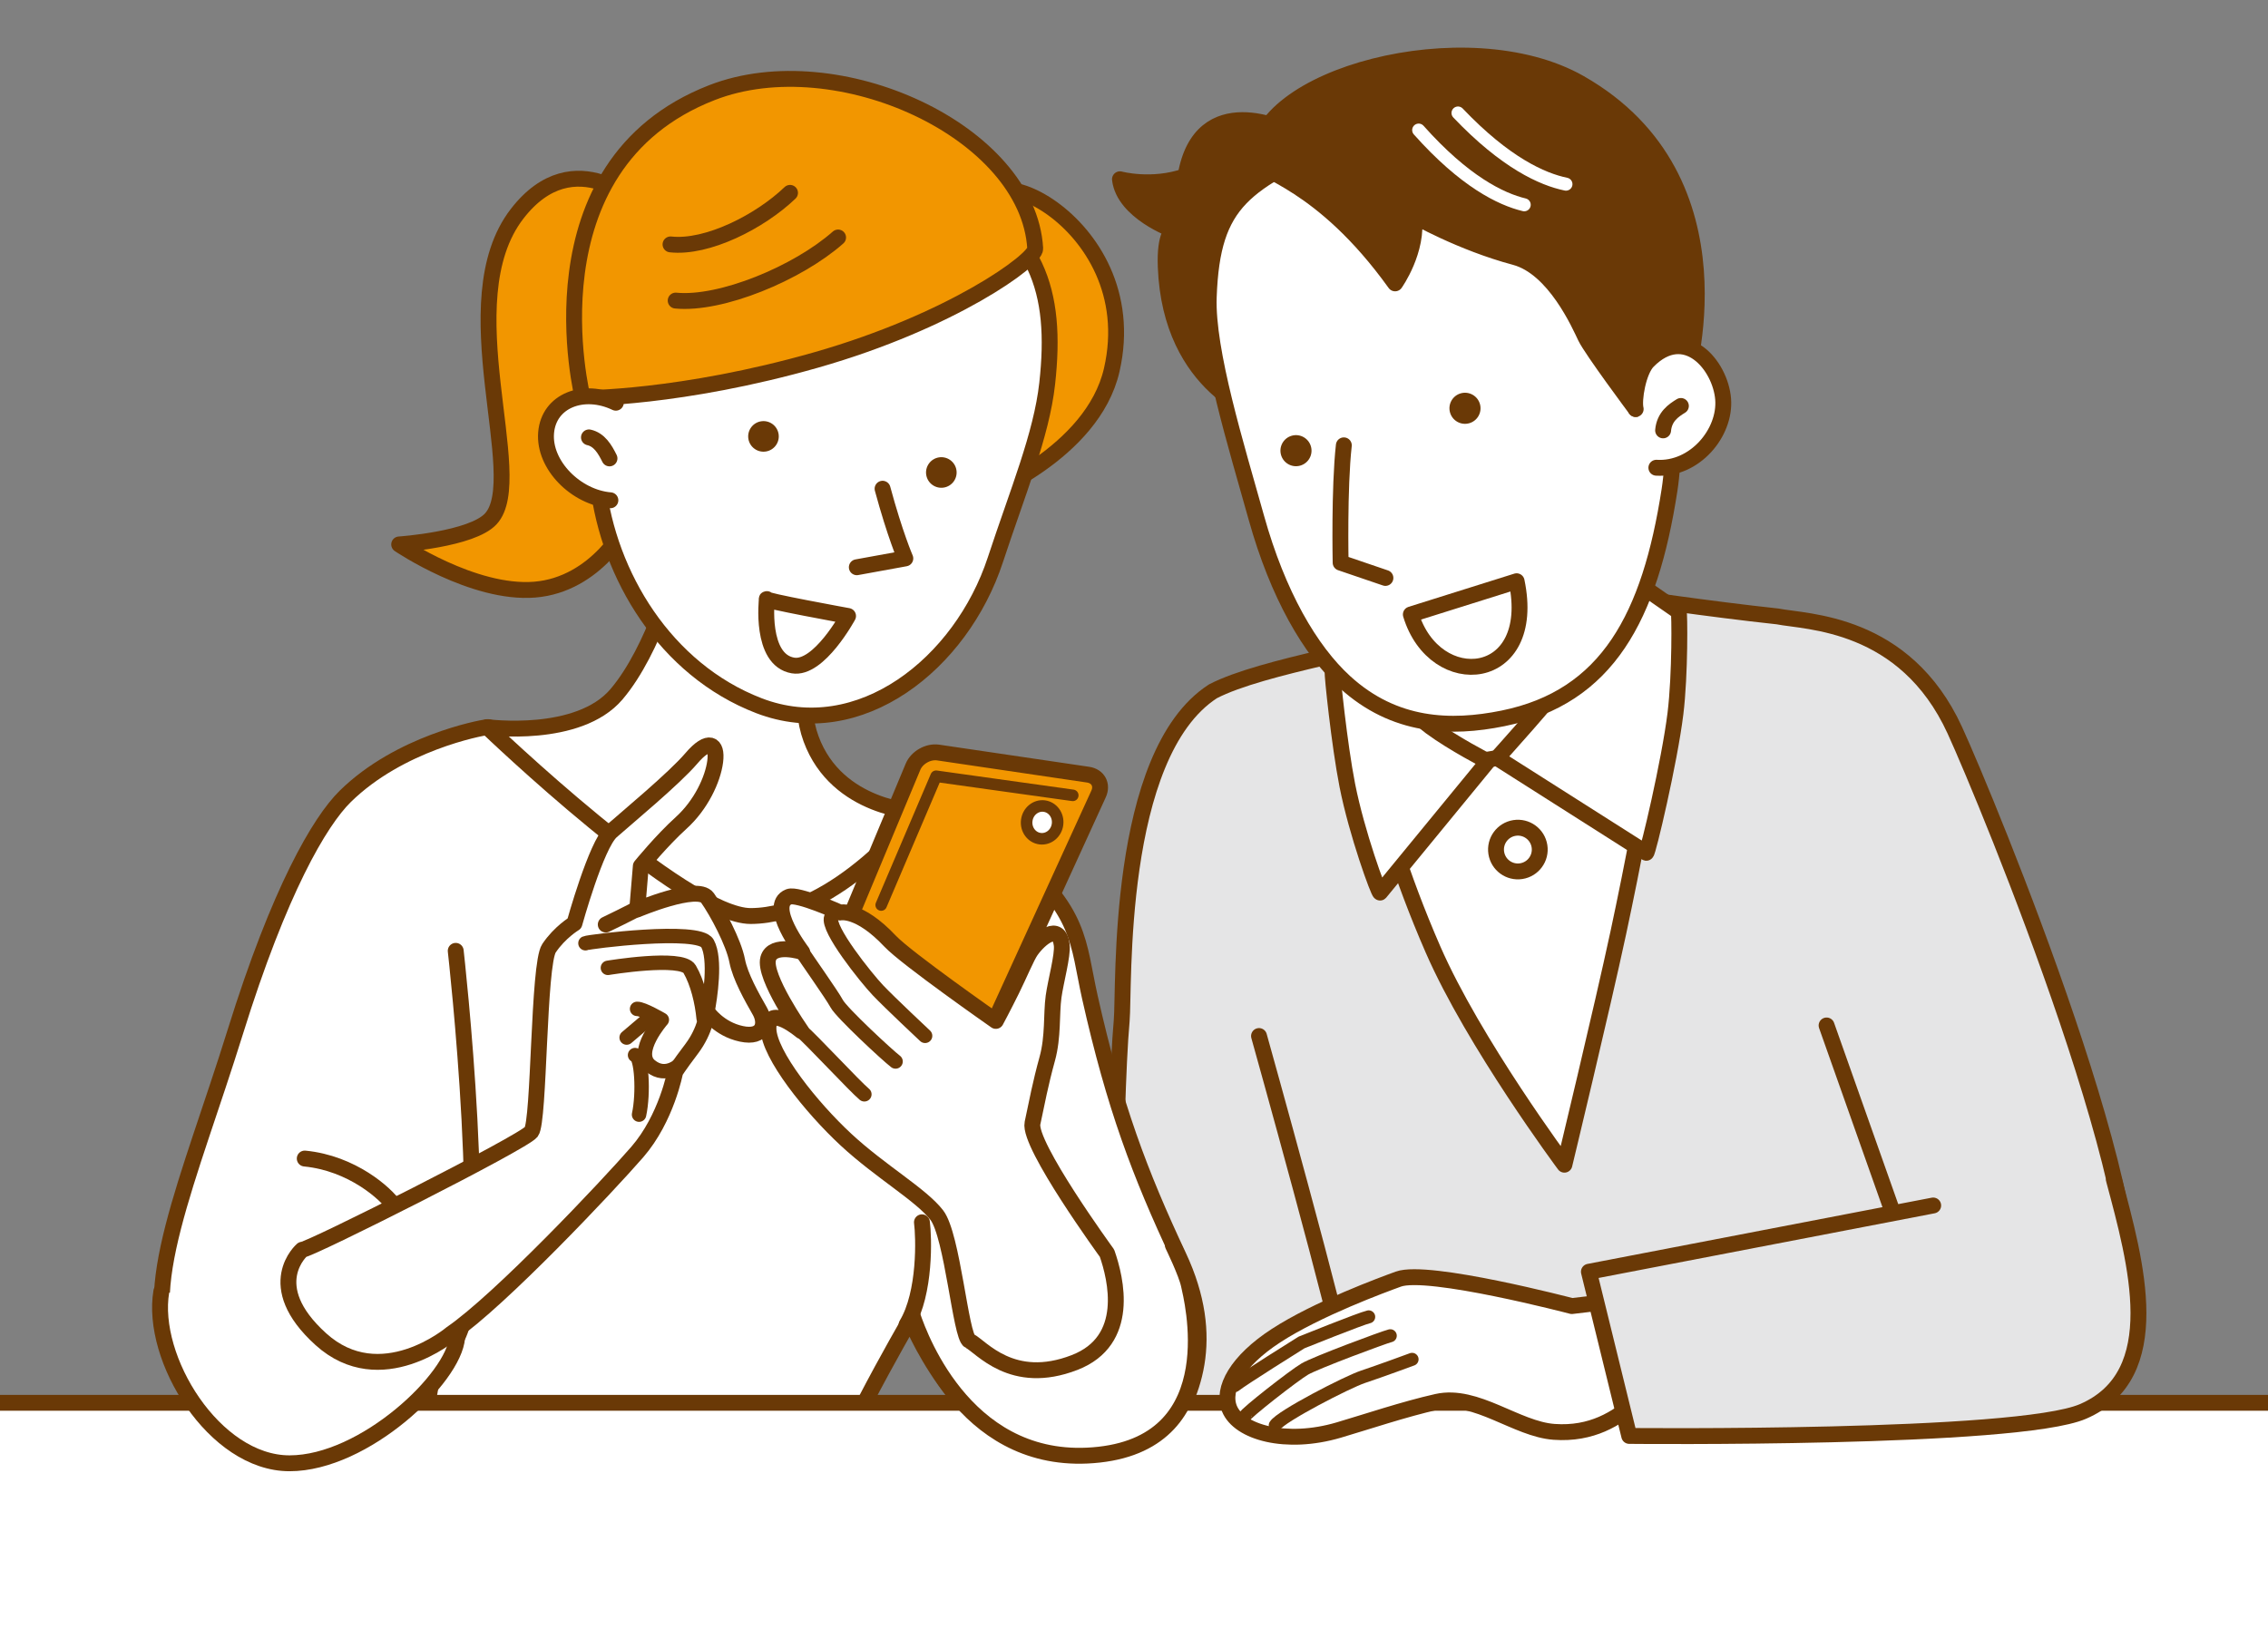 <?xml version="1.0" encoding="utf-8"?>
<!-- Generator: Adobe Illustrator 27.3.1, SVG Export Plug-In . SVG Version: 6.00 Build 0)  -->
<svg version="1.1" id="レイヤー_1" xmlns="http://www.w3.org/2000/svg" xmlns:xlink="http://www.w3.org/1999/xlink" x="0px"
	 y="0px" width="320px" height="231.297px" viewBox="0 0 320 231.297" style="enable-background:new 0 0 320 231.297;"
	 xml:space="preserve">
<rect x="0" y="0" width="320" height="231.297" fill="#808080" stroke="none"/>
<style type="text/css">
	.st0{clip-path:url(#SVGID_00000063631074205538411090000013916223424282254474_);}
	.st1{fill:#E5E5E6;stroke:#6A3906;stroke-width:2.241;stroke-linecap:round;stroke-linejoin:round;stroke-miterlimit:10;}
	.st2{fill:#FFFFFF;stroke:#6A3906;stroke-width:2.241;stroke-linecap:round;stroke-linejoin:round;stroke-miterlimit:10;}
	.st3{fill:#6A3906;stroke:#6A3906;stroke-width:2.241;stroke-linecap:round;stroke-linejoin:round;stroke-miterlimit:10;}
	.st4{fill:none;stroke:#FFFFFF;stroke-width:1.834;stroke-linecap:round;stroke-linejoin:round;stroke-miterlimit:10;}
	.st5{fill:#6A3906;}
	.st6{fill:#F29600;stroke:#6A3906;stroke-width:2.241;stroke-linecap:round;stroke-linejoin:round;stroke-miterlimit:10;}
	.st7{fill:none;stroke:#6A3906;stroke-width:2.241;stroke-linecap:round;stroke-linejoin:round;stroke-miterlimit:10;}
	.st8{fill:#F29600;}
	.st9{fill:#FFFFFF;stroke:#6A3906;stroke-width:2.037;stroke-linecap:round;stroke-linejoin:round;stroke-miterlimit:10;}
	.st10{fill:none;stroke:#6A3906;stroke-width:1.63;stroke-linecap:round;stroke-linejoin:round;stroke-miterlimit:10;}
	.st11{fill:#FFFFFF;stroke:#6A3906;stroke-width:1.63;stroke-linecap:round;stroke-linejoin:round;stroke-miterlimit:10;}
	.st12{fill:none;stroke:#6A3906;stroke-width:1.834;stroke-linecap:round;stroke-linejoin:round;stroke-miterlimit:10;}
	.st13{fill:none;stroke:#6A3906;stroke-width:2.037;stroke-linecap:round;stroke-linejoin:round;stroke-miterlimit:10;}
	.st14{fill:#FFFFFF;stroke:#6A3906;stroke-width:2.371;stroke-linecap:round;stroke-linejoin:round;stroke-miterlimit:10;}
	.st15{fill:#FFFFFF;stroke:#6A3906;stroke-width:2.452;stroke-linecap:round;stroke-linejoin:round;stroke-miterlimit:10;}
	.st16{fill:#F29600;stroke:#6A3906;stroke-width:2.371;stroke-linecap:round;stroke-linejoin:round;stroke-miterlimit:10;}
	.st17{fill:none;stroke:#6A3906;stroke-width:2.371;stroke-linecap:round;stroke-linejoin:round;stroke-miterlimit:10;}
	.st18{fill:#9E9E9F;stroke:#6A3906;stroke-width:2.371;stroke-linecap:round;stroke-linejoin:round;stroke-miterlimit:10;}
	.st19{fill:#C2C3C3;stroke:#6A3906;stroke-width:1.516;stroke-linecap:round;stroke-linejoin:round;stroke-miterlimit:10;}
	.st20{fill:#EEEEEF;stroke:#6A3906;stroke-width:2.371;stroke-linecap:round;stroke-linejoin:round;stroke-miterlimit:10;}
	.st21{fill:#9E9E9F;stroke:#6A3906;stroke-width:2.371;stroke-miterlimit:10;}
	.st22{fill:#FFFFFF;stroke:#6A3906;stroke-width:2.371;stroke-miterlimit:10;}
	.st23{fill:none;stroke:#6A3906;stroke-width:9.044;stroke-linecap:round;stroke-linejoin:round;stroke-miterlimit:10;}
	.st24{fill:none;stroke:#FFFFFF;stroke-width:3.844;stroke-linecap:round;stroke-linejoin:round;stroke-miterlimit:10;}
	.st25{fill:none;stroke:#6A3906;stroke-width:2.713;stroke-linecap:round;stroke-linejoin:round;stroke-miterlimit:10;}
	.st26{fill:#B4B4B5;stroke:#6A3906;stroke-width:2.371;stroke-linecap:round;stroke-linejoin:round;stroke-miterlimit:10;}
	.st27{fill:#FFFFFF;stroke:#6A3906;stroke-width:2.035;stroke-linecap:round;stroke-linejoin:round;stroke-miterlimit:10;}
	.st28{fill:none;stroke:#9E9E9F;stroke-width:3.844;stroke-linecap:round;stroke-linejoin:round;stroke-miterlimit:10;}
	.st29{fill:#FFFFFF;stroke:#6A3906;stroke-width:2.084;stroke-linecap:round;stroke-linejoin:round;stroke-miterlimit:10;}
	.st30{fill:#FFFFFF;stroke:#6A3906;stroke-width:1.919;stroke-linecap:round;stroke-linejoin:round;stroke-miterlimit:10;}
	.st31{fill:#E5E5E6;stroke:#6A3906;stroke-width:1.96;stroke-linecap:round;stroke-linejoin:round;stroke-miterlimit:10;}
	.st32{fill:#FFFFFF;stroke:#6A3906;stroke-width:2.139;stroke-linecap:round;stroke-linejoin:round;stroke-miterlimit:10;}
	.st33{fill:#FFFFFF;stroke:#6A3906;stroke-width:2.269;stroke-linecap:round;stroke-linejoin:round;stroke-miterlimit:10;}
	.st34{fill:#F29600;stroke:#6A3906;stroke-width:2.269;stroke-linecap:round;stroke-linejoin:round;stroke-miterlimit:10;}
	.st35{fill:#FFFFFF;stroke:#6A3906;stroke-width:2.267;stroke-linecap:round;stroke-linejoin:round;stroke-miterlimit:10;}
	.st36{fill:none;stroke:#6A3906;stroke-width:2.269;stroke-linecap:round;stroke-linejoin:round;stroke-miterlimit:10;}
	.st37{fill:#FFFFFF;stroke:#6A3906;stroke-width:1.857;stroke-linecap:round;stroke-linejoin:round;stroke-miterlimit:10;}
	.st38{fill:#E5E5E6;stroke:#6A3906;stroke-width:2.084;stroke-linecap:round;stroke-linejoin:round;stroke-miterlimit:10;}
	.st39{fill:#F29600;stroke:#6A3906;stroke-width:2.084;stroke-linecap:round;stroke-linejoin:round;stroke-miterlimit:10;}
	.st40{fill:none;stroke:#6A3906;stroke-width:2.084;stroke-linecap:round;stroke-linejoin:round;stroke-miterlimit:10;}
	.st41{fill:none;stroke:#6A3906;stroke-width:2.951;stroke-linecap:round;stroke-linejoin:round;stroke-miterlimit:10;}
	.st42{fill:none;stroke:#9E9E9F;stroke-width:1.66;stroke-linecap:round;stroke-linejoin:round;stroke-miterlimit:10;}
	.st43{fill:#F29600;stroke:#6A3906;stroke-width:2.05;stroke-linecap:round;stroke-linejoin:round;stroke-miterlimit:10;}
</style>
<g>
	<defs>
		<rect id="SVGID_1_" width="320" height="231.297"/>
	</defs>
	<clipPath id="SVGID_00000081632674224762242670000002332236118327338387_">
		<use xlink:href="#SVGID_1_"  style="overflow:visible;"/>
	</clipPath>
	<g style="clip-path:url(#SVGID_00000081632674224762242670000002332236118327338387_);">
		<path class="st1" d="M275.809,103.047c-7.055-15.376-20.935-15.244-25-16.057c-9.692-1.041-21.341-2.786-21.421-2.781
			c-14.572,0.812-23.701,2.58-28.578,4.814c-5.094,2.333-22.681,4.896-29.674,8.536c-13.821,8.943-12.466,42.005-12.872,46.476
			c-1.11,12.207-1.161,51.899-1.841,56.845c-0.658,4.786,142.431-12.365,143.166-13.891
			C305.687,174.331,280.305,112.848,275.809,103.047z"/>
		<path class="st2" d="M191.054,96.34c0,0,2.053,16.808,11.119,37.616c5.75,13.197,18.555,30.405,18.555,30.405
			s5.306-22.007,7.605-32.731c4.15-19.364,8.52-45.317,8.52-45.317L191.054,96.34z"/>
		<path class="st2" d="M224.242,72.326c0,0,1.421,16.794,6.897,22.892c5.476,6.097-0.48,6.626-0.48,6.626s-9.182,3.28-19.426,5.129
			c-11.826,2.135-10.278,0.077-10.278,0.077s-3.848,1.686-0.531-8.223c3.317-9.908-0.627-21.215-0.627-21.215"/>
		<path class="st2" d="M211.233,106.973l21.045,13.375c0.216,0.066,3.274-12.814,4.115-19.642c0.685-5.555,0.586-14.391,0.46-14.394
			l-8.644-6.005c0,0-4.447,11.516-6.757,14.716C219.14,98.225,211.233,106.973,211.233,106.973z"/>
		<path class="st2" d="M209.923,107.441l-15.199,18.519c-0.186,0.129-3.29-8.341-4.63-15.152
			c-1.122-5.705-2.177-15.859-2.058-15.901l3.598-2.728c0,0,7.066,8.08,10.245,10.421
			C205.058,104.942,209.923,107.441,209.923,107.441z"/>
		<path class="st2" d="M217.211,119.412c0.264,1.684-0.888,3.262-2.571,3.526c-1.684,0.264-3.262-0.888-3.526-2.571
			c-0.264-1.684,0.888-3.262,2.571-3.526C215.369,116.577,216.948,117.728,217.211,119.412z"/>
		<g>
			<path class="st3" d="M167.268,24.863c-4.786,1.652-9.25,0.434-9.25,0.434c0.551,4.642,7.528,7.163,7.528,7.163
				s-1.248,0.482-1.067,5.193c0.661,17.234,13.578,20.967,13.578,20.967l3.607-40.135C181.664,18.486,169.394,12.266,167.268,24.863
				z"/>
			<path class="st2" d="M170.546,41.921c-0.274,7.619,3.886,21.007,6.722,31.157c3.026,10.831,7.588,18.705,12.5,23.184
				c6.984,6.367,14.925,6.614,22.298,5.115c14.761-3.001,20.725-14.346,23.492-32.229c1.373-8.872-0.156-24.154-4.467-33.479
				c-4.311-9.326-27.13-22.808-41.275-16.292C175.671,25.891,171.041,28.155,170.546,41.921z"/>
			<path class="st3" d="M237.659,54.295c0,0,9.241-28.925-14.771-42.588c-15.968-9.086-46.187-0.802-45.539,10.949
				c0.086,1.561,9.06,2.799,19.491,17.333c0,0,3.317-4.637,2.653-9.53c0,0,6.617,3.791,14.257,5.83
				c5.597,1.494,9.109,9.534,9.958,11.307c0.849,1.774,7.076,10.126,7.076,10.126l4.916-4.372"/>
			<path class="st2" d="M233.701,66.007c5.416,0.328,9.798-4.933,9.422-9.683c-0.375-4.75-5.315-10.713-10.608-5.357
				c-1.393,1.409-2.05,5.502-1.731,6.756"/>
			<path class="st2" d="M189.606,62.845c-0.673,6.037-0.452,16.56-0.452,16.56l6.32,2.154"/>
			<path class="st2" d="M234.653,60.735c0.174-1.93,1.462-2.804,2.51-3.446"/>
			<path class="st4" d="M205.713,15.945c6.698,7.036,11.915,9.363,15.234,10.044"/>
			<path class="st4" d="M200.165,18.357c6.461,7.254,11.598,9.753,14.893,10.543"/>
			<path class="st5" d="M204.587,58.202c0.323,1.167,1.531,1.852,2.698,1.529c1.168-0.323,1.852-1.531,1.529-2.698
				c-0.323-1.167-1.531-1.852-2.698-1.529C204.949,55.827,204.264,57.035,204.587,58.202z"/>
			<path class="st5" d="M180.741,64.184c0.323,1.167,1.531,1.852,2.698,1.529c1.167-0.323,1.852-1.531,1.529-2.698
				c-0.323-1.168-1.531-1.852-2.698-1.529C181.103,61.808,180.418,63.016,180.741,64.184z"/>
			<path class="st2" d="M213.985,82.024c3.033,14.479-11.547,15.821-14.924,4.688L213.985,82.024z"/>
		</g>
		<path class="st6" d="M177.639,146.204c0,0,11.574,41.361,12.601,48.102"/>
		<path class="st2" d="M53.421,225.683c0,0,7.252-28.047,7.283-29.887c0,0-7.168,5.289-15.852,5.023
			c-10.131-0.311-15.094-2.797-19.957-9.518c-5.86-8.1,1.907-25.112,8.296-45.657c6.226-20.024,11.926-29.727,15.521-33.259
			c7.655-7.521,19.035-9.652,20.035-9.77c0.999-0.118,6.015,3.64,9.007,5.253c2.993,1.613,12.486,9.312,24.773,11.533
			c23.25,4.203,25.133-5.4,25.133-5.4s6.974-0.229,14.938,6.339c10.028,8.271,9.453,12.707,11.175,20.376
			c3.471,15.459,7.057,24.915,12.521,36.559c5.449,11.614,2.095,20.097-2.341,25.928c-4.444,5.84-8.58,6.265-15.447,3.884
			c-13.839-4.797-20.054-20.912-20.054-20.912s-12.664,21.744-13.008,27.642s11.428,21.256,11.428,21.256L53.421,225.683z"/>
		<path class="st6" d="M90.497,29.164c0,0-9.409-9.506-17.532,1c-9.587,12.4,1.635,37.259-3.716,43.056
			c-2.685,2.91-12.929,3.611-12.929,3.611s10.436,7.082,19.12,6.379c8.684-0.702,13.26-9.175,13.335-10.149"/>
		<path class="st6" d="M140.152,31.774c-5.08-11.943,21.672-1.18,16.706,20.443c-2.715,11.818-18.328,17.82-18.328,17.82
			L140.152,31.774z"/>
		<path class="st2" d="M95.408,79.969c0,0-3.023,11.638-8.417,17.997c-5.395,6.359-18.244,4.649-18.244,4.649
			s27.826,26.718,37.194,26.655c12.228-0.081,23.535-14.709,23.535-14.709s-11.386-0.321-15.044-10.304
			c-3.658-9.983,4.774-24.524,4.774-24.524"/>
		<path class="st2" d="M147.752,54.125c-0.808,7.282-4.156,15.264-7.317,24.886c-4.809,14.635-19.17,26.046-33.366,20.573
			c-13.217-5.096-21.21-18.406-22.713-31.244c-1.003-8.569,1.538-23.824,6.945-32.086c5.406-8.262,28.638-17.12,42.006-10.389
			C146.397,32.455,149.212,40.968,147.752,54.125z"/>
		<path class="st6" d="M146.062,35.076c0.094,1.608-11.756,10.254-30.901,15.72c-19.145,5.467-32.936,5.396-32.936,5.396
			s-8.284-32.81,18.241-43.126C118.106,6.207,145.1,18.561,146.062,35.076z"/>
		<path class="st5" d="M105.955,60.347c-0.684,0.976-0.447,2.321,0.529,3.005c0.976,0.684,2.321,0.447,3.005-0.529
			c0.684-0.976,0.447-2.321-0.529-3.005C107.984,59.134,106.638,59.371,105.955,60.347z"/>
		<path class="st5" d="M131.049,65.439c-0.684,0.976-0.447,2.321,0.529,3.005c0.976,0.684,2.321,0.447,3.005-0.529
			c0.684-0.976,0.447-2.321-0.529-3.005C133.078,64.226,131.733,64.463,131.049,65.439z"/>
		<path class="st7" d="M118.25,33.514c-5.729,5.063-16.551,9.531-22.916,8.905"/>
		<path class="st7" d="M111.468,27.216c-4.258,4.08-11.698,7.846-16.862,7.275"/>
		<path class="st2" d="M124.524,68.969c1.761,6.504,3.211,9.835,3.211,9.835l-6.844,1.246"/>
		<path class="st2" d="M108.2,84.542c0,0-1,8.563,3.679,9.371c3.66,0.632,7.777-6.985,7.777-6.985S107.272,84.675,108.2,84.542z"/>
		<path class="st2" d="M86.89,56.832c-4.529-2.169-9.468-0.323-9.839,4.242c-0.372,4.564,4.246,9.133,9.071,9.526"/>
		<path class="st7" d="M64.498,188.75c4.901-9.462-0.199-54.566-0.199-54.566"/>
		<path class="st2" d="M83.097,61.724c1.461,0.323,2.247,1.653,2.899,2.966"/>
		<path class="st2" d="M42.998,163.495c6.679,0.649,11.457,4.948,12.662,6.741"/>
		<rect x="-89.023" y="197.964" class="st2" width="486.171" height="101.624"/>
		<path class="st2" d="M128.724,185.589c1.219,3.658,8.062,21.725,26.355,19.693c18.292-2.033,13.031-22.222,12.669-23.938
			c-0.361-1.716-2.258-5.601-2.258-5.601"/>
		<g>
			<g>
				<path class="st8" d="M128.82,108.204c0.547-1.311,2.144-2.214,3.549-2.006l21.149,3.122c1.405,0.207,2.072,1.434,1.481,2.726
					l-18.045,39.475c-0.591,1.292-2.227,2.201-3.636,2.021l-19.667-2.514c-1.409-0.18-2.114-1.4-1.567-2.711L128.82,108.204z"/>
				<path class="st7" d="M128.82,108.204c0.547-1.311,2.144-2.214,3.549-2.006l21.149,3.122c1.405,0.207,2.072,1.434,1.481,2.726
					l-18.045,39.475c-0.591,1.292-2.227,2.201-3.636,2.021l-19.667-2.514c-1.409-0.18-2.114-1.4-1.567-2.711L128.82,108.204z"/>
			</g>
			<path class="st2" d="M156.191,176.852c0,0-11.161-15.319-10.513-18.353c0.648-3.034,1.104-5.528,2.085-9.084
				c0.861-3.122,0.552-6.299,0.891-8.775c0.292-2.136,1.324-5.824,1.15-7.29c-0.375-3.165-3.071-0.995-4.341,0.805
				c-0.599,0.85-1.626,3.359-2.716,5.563c-1.22,2.465-2.238,4.354-2.238,4.354s-12.621-8.814-14.925-11.259
				c-4.422-4.692-7.062-4.039-7.062-4.039s-5.999-2.699-7.214-2.22c-3.151,1.243,1.873,7.79,1.873,7.79s-4.165-1.345-4.796,0.945
				c-0.699,2.537,4.669,10.208,4.669,10.208s-4.687-3.976-4.633-0.332c0.054,3.643,6.078,11.154,10.955,15.673
				c4.877,4.52,10.566,7.749,12.795,10.632c2.229,2.882,3.367,17.153,4.617,17.755c1.631,0.786,5.978,6.487,14.837,3.049
				C159.589,189.182,157.458,180.474,156.191,176.852z"/>
			<path class="st9" d="M117.278,129.48c-0.608,1.596,4.899,8.477,6.577,10.25c1.678,1.773,6.669,6.446,6.669,6.446"/>
			<path class="st9" d="M113.18,134.344c0.498,0.843,4.17,5.988,4.869,7.289c0.699,1.302,7.202,7.328,8.308,8.162"/>
			<path class="st9" d="M113.053,145.497c1.254,1.026,7.648,7.904,8.902,8.93"/>
			<polyline class="st10" points="124.331,127.717 132.08,109.544 151.36,112.24 			"/>
			<path class="st11" d="M149.212,116.331c-0.162,1.27-1.267,2.176-2.466,2.022c-1.2-0.153-2.041-1.307-1.878-2.578
				c0.162-1.27,1.267-2.176,2.466-2.022C148.534,113.907,149.375,115.061,149.212,116.331z"/>
		</g>
		<path class="st2" d="M22.764,182.246c-1.602,9.433,7.45,24.254,18.089,24.254c10.569,0,23.238-12.059,23.645-17.75"/>
		<g>
			<path class="st2" d="M230.781,197.883c-2.663,2.283-6.175,4.564-11.501,4.183c-5.326-0.38-11.009-5.483-16.526-4.247
				c-4.624,1.036-10,2.85-13.887,3.995c-7.412,2.182-14.06,0.327-15.408-3.044c-1.107-2.767,1.067-6.693,6.563-10.272
				c5.841-3.804,15.123-7.206,17.279-7.99c4.185-1.522,24.476,3.805,24.476,3.805l15.511-1.841l3.423,16.689L230.781,197.883z"/>
			<path class="st12" d="M179.927,201.148c0.761-1.268,10.169-6.116,12.365-6.848c2.568-0.856,6.943-2.473,6.943-2.473"/>
			<path class="st12" d="M175.615,199.912c0-0.38,6.975-5.834,8.497-6.721c1.522-0.888,11.033-4.439,12.048-4.692"/>
			<path class="st12" d="M193.116,185.835c-1.141,0.254-9.48,3.614-9.48,3.614s-8.37,5.231-9.416,6.087"/>
		</g>
		<path class="st1" d="M272.76,170.119l-48.576,9.349l5.691,23.17c0,0,54.74,0.553,64.023-3.455
			c11.924-5.149,7.483-21.024,4.367-32.677"/>
		<g>
			<path class="st2" d="M42.651,176.359c1.092,0.003,31.168-15.14,32.315-16.632c1.147-1.493,0.974-23.644,2.493-25.909
				c1.519-2.265,3.59-3.503,3.59-3.503s3.056-11.084,5.213-12.994c2.157-1.91,8.878-7.471,11.289-10.305
				c2.411-2.834,3.687-2.124,3.36,0.43c-0.326,2.554-2.017,6.162-4.797,8.676c-2.78,2.513-5.698,6.102-5.698,6.102l-0.51,6.127
				c0,0,8.52-3.601,9.909-1.647c1.389,1.953,3.702,6.302,4.194,8.869c0.433,2.261,2.08,5.152,3.19,7.101
				c0.96,1.686,0.594,3.901-2.597,3.22c-3.191-0.681-4.798-3.072-4.798-3.072s-0.237,2.565-2.211,5.181
				c-1.974,2.616-2.328,3.254-2.328,3.254s-1.2,6.54-5.365,11.335c-4.165,4.795-19.336,20.887-26.223,25.607
				c0,0-9.956,8.426-18.406,0.789C36.822,181.351,42.651,176.359,42.651,176.359z"/>
			<path class="st13" d="M82.604,133.11c0.438-0.217,15.989-2.191,17.21,0.014s0.382,7.699-0.01,9.697"/>
			<path class="st13" d="M85.771,136.583c0,0,10.408-1.738,11.529,0.181c1.121,1.919,1.768,4.688,1.981,6.947"/>
			<line class="st13" x1="88.416" y1="146.42" x2="91.633" y2="143.689"/>
			<path class="st13" d="M89.889,142.374c0.824-0.031,3.491,1.539,3.491,1.539s-3.996,4.543-1.648,6.483
				c2.348,1.939,4.421-0.391,4.421-0.391"/>
			<path class="st13" d="M89.602,148.894c0.941,0.12,1.229,5.348,0.565,8.405"/>
			<path class="st7" d="M85.469,130.471c0,0,3.711-1.78,4.746-2.398"/>
		</g>
		<path class="st2" d="M257.719,144.713c0,0,9.146,25.813,9.349,26.422"/>
		<path class="st7" d="M130.079,172.49c0.271,2.032,0.542,9.937-2.168,14.453"/>
	</g>
</g>
</svg>
